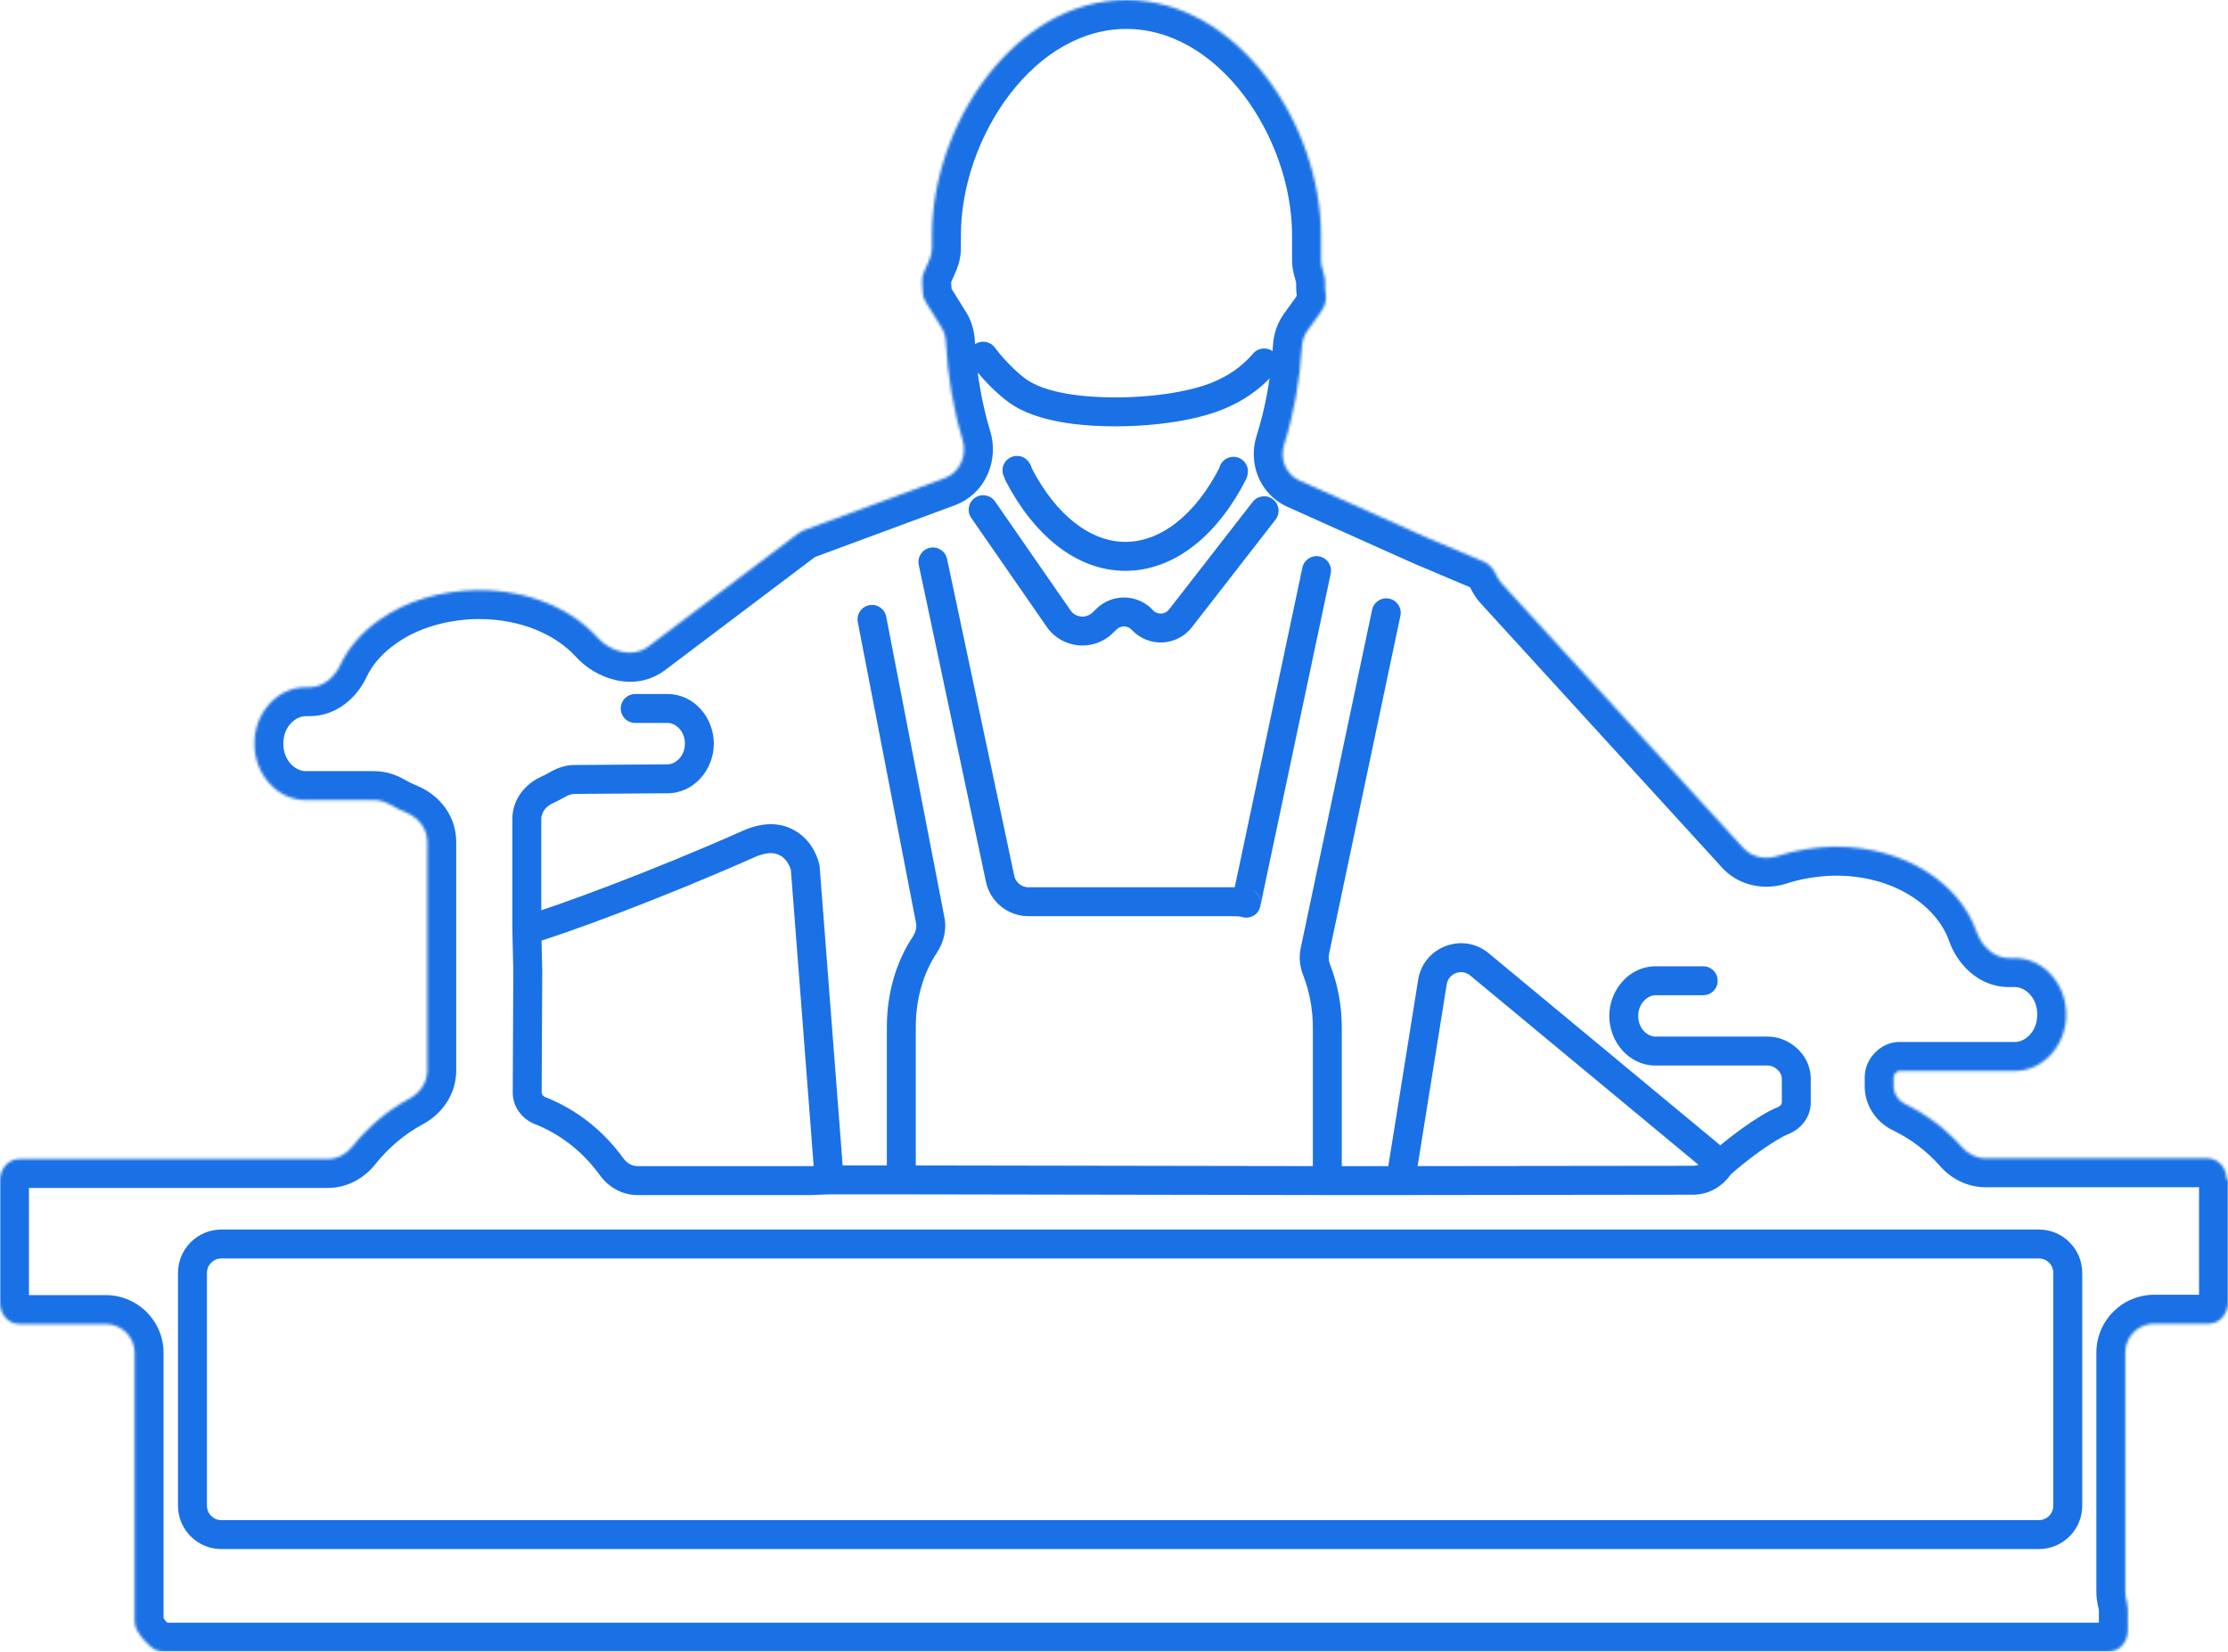 <?xml version="1.0" encoding="UTF-8"?> <svg xmlns="http://www.w3.org/2000/svg" width="847" height="628" viewBox="0 0 847 628" fill="none"><mask id="path-1-inside-1_24_460" fill="white"><path d="M847 495.225V448.877C847 448.73 846.902 448.601 846.76 448.562C846.618 448.523 846.52 448.393 846.516 448.246C846.399 443.863 843.2 440.421 839.191 440.421H754.806C751.354 440.421 748.144 438.763 745.858 436.177C739.783 429.306 732.476 423.754 724.393 419.873C721.723 418.591 719.89 415.967 719.89 413.006V409.586C719.89 408.626 720.759 407.652 721.64 407.269C721.931 407.143 721.976 407.194 722.294 407.194H766.024C776.717 407.194 785.487 397.53 785.487 385.749C785.487 373.967 776.717 364.304 766.024 364.304H763.764C757.947 364.304 753.292 359.674 751.37 354.184C744.806 335.429 723.628 321.943 697.904 321.943H696.823C689.492 322.133 682.346 323.346 675.743 325.485C671.171 326.965 666.024 326.015 662.784 322.466L570.973 221.924C570.375 221.269 569.859 220.545 569.435 219.767L567.911 216.967C566.949 215.511 565.748 214.32 564.306 213.658L542.08 204.259L493.663 182.549C488.721 180.162 486.505 174.372 488.161 169.141C491.846 157.499 494.134 144.937 494.929 131.77C495.066 129.497 495.859 127.31 497.213 125.479C499.461 122.437 501.033 120.124 501.592 119.405L502.553 117.949C503.755 116.228 504.355 113.977 503.995 111.727L503.755 109.874V107.226C503.755 106.432 503.635 105.505 503.394 104.711L502.565 101.604C502.318 100.679 502.193 99.725 502.193 98.767V89.487C502.193 47.127 470.475 0 428.186 0C385.896 0 354.298 47.127 354.298 89.487V94.205C354.298 95.721 353.985 97.22 353.378 98.609L351.175 103.652C350.574 104.976 350.574 106.299 350.574 107.623L350.814 111.065C350.814 112.521 351.295 113.845 352.016 115.036L352.616 115.963C353.224 116.967 355.198 120.136 357.89 124.437C358.921 126.083 359.49 127.974 359.589 129.914C360.248 142.933 362.399 155.567 365.952 167.271C367.749 173.188 364.896 179.685 359.096 181.831L305.28 201.744C304.864 201.927 304.159 202.365 303.765 202.617C303.573 202.74 303.387 202.871 303.205 203.009L246.335 245.918C240.557 250.277 232.096 247.866 227.245 242.494C217.213 231.384 200.802 224.38 182.135 224.38H181.054C167.478 224.645 154.502 228.484 144.531 235.5C137.658 240.233 132.506 246.116 129.337 252.859C127.123 257.571 122.781 261.314 117.575 261.314H116.177C105.485 261.314 96.714 270.977 96.714 282.759C96.714 294.54 105.485 304.204 116.177 304.204H142.14C144.325 304.204 146.443 304.885 148.337 305.975C150.317 307.116 152.395 308.131 154.592 309.044C159.128 310.928 162.432 315.136 162.432 320.047V407.078C162.432 411.617 159.599 415.613 155.597 417.753C147.4 422.137 139.978 428.392 133.932 435.977C131.655 438.834 128.284 440.685 124.631 440.685H7.329C3.244 440.685 0 444.26 0 448.761V495.357C0 499.858 3.244 503.432 7.329 503.432H40.181C46.256 503.432 51.181 508.357 51.181 514.432V615.954C51.181 617.609 51.602 619.099 52.353 620.341C53.796 622.724 55.8 625.022 58.043 626.676C59.193 627.524 60.591 628 62.113 628H801.586C805.671 628 808.915 624.426 808.915 619.925V611.85C808.915 611.21 808.845 610.595 808.716 609.995C808.387 608.462 807.954 606.935 807.954 605.367V514.3C807.954 508.225 812.879 503.3 818.954 503.3H839.671C843.756 503.3 847 499.726 847 495.225Z"></path></mask><path d="M532.381 234.136C533.009 231.163 531.108 228.246 528.136 227.619C525.163 226.991 522.246 228.892 521.619 231.864L532.381 234.136ZM499.831 361.755L494.449 360.619L494.449 360.619L499.831 361.755ZM500.524 368.75L505.646 366.748L505.646 366.748L500.524 368.75ZM504.596 448.893L504.587 454.393H504.596V448.893ZM532.469 448.893L532.469 454.393L532.475 454.393L532.469 448.893ZM678.081 425.992L680.095 431.11C680.139 431.092 680.183 431.074 680.227 431.056L678.081 425.992ZM652.94 444.088L657.277 447.472L657.277 447.472L652.94 444.088ZM562.443 366.682L565.954 362.448L565.954 362.448L562.443 366.682ZM544.558 373.408L539.127 372.539L539.127 372.539L544.558 373.408ZM643.676 448.767L643.67 443.267L643.67 443.267L643.676 448.767ZM473.745 343.4L479.125 344.541L479.126 344.539L473.745 343.4ZM505.881 218.106C506.51 215.134 504.61 212.215 501.639 211.586C498.667 210.957 495.748 212.857 495.119 215.828L505.881 218.106ZM484.91 197.573C486.774 195.175 486.341 191.72 483.943 189.856C481.544 187.991 478.089 188.425 476.225 190.823L484.91 197.573ZM448.759 235.124L444.416 231.749L444.416 231.749L448.759 235.124ZM420.718 235.334L424.529 239.299L424.529 239.299L420.718 235.334ZM419.114 236.875L415.303 232.91L415.303 232.91L419.114 236.875ZM402.449 235.209L406.97 232.077L406.97 232.077L402.449 235.209ZM378.282 190.669C376.552 188.172 373.126 187.55 370.629 189.28C368.132 191.01 367.51 194.436 369.24 196.933L378.282 190.669ZM360.039 212.517C359.409 209.545 356.49 207.647 353.518 208.277C350.547 208.907 348.648 211.827 349.278 214.798L360.039 212.517ZM380.203 334.14L385.583 332.999L385.583 332.999L380.203 334.14ZM473.71 343.385L475.272 338.111C475.266 338.11 475.261 338.108 475.256 338.107L473.71 343.385ZM484.754 141.567C486.724 139.255 486.446 135.783 484.134 133.813C481.822 131.844 478.351 132.121 476.381 134.433L484.754 141.567ZM464.468 149.852L462.225 144.83C462.21 144.837 462.194 144.844 462.179 144.851L464.468 149.852ZM388.298 149.587L391.185 144.905C391.171 144.896 391.157 144.888 391.143 144.879L388.298 149.587ZM378.155 132.114C376.327 129.687 372.879 129.202 370.453 131.029C368.026 132.856 367.54 136.305 369.368 138.731L378.155 132.114ZM387.247 180.399L382.363 182.928L382.363 182.928L387.247 180.399ZM468.779 179.797L473.686 182.282L473.686 182.281L468.779 179.797ZM468.793 179.738L463.293 179.73V179.738H468.793ZM468.874 179.216L463.839 177.004L463.839 177.005L468.874 179.216ZM353.652 349.965L359.051 348.92L359.051 348.92L353.652 349.965ZM336.9 234.455C336.323 231.473 333.437 229.523 330.455 230.1C327.473 230.677 325.523 233.563 326.1 236.545L336.9 234.455ZM241.485 263.889C238.448 263.889 235.985 266.351 235.985 269.389C235.985 272.426 238.448 274.889 241.485 274.889V263.889ZM253.74 296.129V290.629C253.727 290.629 253.715 290.629 253.702 290.629L253.74 296.129ZM218.412 296.37L218.45 301.87L218.45 301.87L218.412 296.37ZM212.01 298.276L214.778 303.028L214.778 303.028L212.01 298.276ZM207.846 300.42L210.128 305.424L210.128 305.424L207.846 300.42ZM200.276 353.581H194.776C194.776 353.623 194.777 353.666 194.778 353.709L200.276 353.581ZM284.976 320.751L282.799 315.701C282.779 315.709 282.759 315.718 282.739 315.727L284.976 320.751ZM299.273 320.486L296.558 325.27C296.579 325.281 296.599 325.293 296.619 325.304L299.273 320.486ZM306.121 330.018L311.605 329.596C311.595 329.462 311.58 329.328 311.56 329.195L306.121 330.018ZM351.47 359.399L356.05 362.444L356.05 362.444L351.47 359.399ZM200.637 369.103L206.137 369.129C206.137 369.078 206.137 369.027 206.135 368.976L200.637 369.103ZM200.421 415.345L205.921 415.371L205.921 415.371L200.421 415.345ZM205.322 422.285L203.308 427.403L203.315 427.406L205.322 422.285ZM232.519 443.632L236.975 440.408L236.975 440.408L232.519 443.632ZM308.164 448.893V454.393C308.232 454.393 308.301 454.392 308.369 454.389L308.164 448.893ZM647.5 378.408C650.538 378.408 653 375.946 653 372.908C653 369.87 650.538 367.408 647.5 367.408V378.408ZM390.689 175.146C388.648 172.897 385.17 172.728 382.92 174.769C380.671 176.811 380.502 180.289 382.544 182.539L390.689 175.146ZM434.28 235.738L430.239 239.469L430.239 239.469L434.28 235.738ZM675.507 400.257L673.629 405.427L673.629 405.427L675.507 400.257ZM463.905 176.968C462.65 179.734 463.876 182.994 466.642 184.249C469.409 185.503 472.668 184.277 473.923 181.511L463.905 176.968ZM791.588 572.5V484H780.588V572.5H791.588ZM775.088 467.5H84.166V478.5H775.088V467.5ZM67.666 484V572.5H78.666V484H67.666ZM84.166 589H775.088V578H84.166V589ZM521.619 231.864L494.449 360.619L505.212 362.89L532.381 234.136L521.619 231.864ZM495.401 370.752C497.808 376.912 499.096 383.74 499.096 390.779H510.096C510.096 382.413 508.568 374.223 505.646 366.748L495.401 370.752ZM499.096 390.779V448.893H510.096V390.779H499.096ZM504.596 454.393H532.469V443.393H504.596V454.393ZM657.754 446.739C660.337 444.388 664.492 441.013 668.822 437.907C673.258 434.725 677.412 432.165 680.095 431.11L676.067 420.874C672.021 422.466 666.924 425.73 662.41 428.969C657.789 432.283 653.294 435.924 650.35 438.604L657.754 446.739ZM688.386 419.164V410.214H677.386V419.164H688.386ZM672.054 394.148H629.423V405.148H672.054V394.148ZM629.423 394.148C626.256 394.148 622.789 391.072 622.789 386.278H611.789C611.789 396.046 619.134 405.148 629.423 405.148V394.148ZM622.789 386.278C622.789 381.521 626.343 378.408 629.423 378.408V367.408C619.288 367.408 611.789 376.474 611.789 386.278H622.789ZM657.277 447.472C657.639 447.008 658.003 446.545 658.375 446.072L649.729 439.271C649.359 439.741 648.981 440.222 648.604 440.705L657.277 447.472ZM657.564 438.438L565.954 362.448L558.931 370.915L650.541 446.904L657.564 438.438ZM539.127 372.539L527.038 448.023L537.899 449.763L549.989 374.278L539.127 372.539ZM532.475 454.393L643.682 454.267L643.67 443.267L532.462 443.393L532.475 454.393ZM342.636 454.128L504.587 454.393L504.605 443.393L342.654 443.128L342.636 454.128ZM479.126 344.539L505.881 218.106L495.119 215.828L468.364 342.261L479.126 344.539ZM476.225 190.823L444.416 231.749L453.102 238.499L484.91 197.573L476.225 190.823ZM416.906 231.369L415.303 232.91L422.926 240.84L424.529 239.299L416.906 231.369ZM406.97 232.077L378.282 190.669L369.24 196.933L397.928 238.341L406.97 232.077ZM349.278 214.798L374.822 335.28L385.583 332.999L360.039 212.517L349.278 214.798ZM390.963 348.358H468.313V337.358H390.963V348.358ZM468.313 348.358C470.226 348.358 471.241 348.393 472.164 348.663L475.256 338.107C472.581 337.324 469.998 337.358 468.313 337.358V348.358ZM476.381 134.433C471.571 140.079 466.236 143.038 462.225 144.83L466.712 154.873C471.591 152.694 478.511 148.894 484.754 141.567L476.381 134.433ZM462.179 144.851C453.952 148.618 439.353 151.103 423.981 151.103V162.103C440.085 162.103 456.483 159.557 466.758 154.852L462.179 144.851ZM423.981 151.103C419.673 151.103 413.575 150.909 407.401 149.988C401.126 149.052 395.293 147.438 391.185 144.905L385.412 154.269C391.396 157.957 398.959 159.851 405.779 160.868C412.701 161.9 419.397 162.103 423.981 162.103V151.103ZM391.143 144.879C388.202 143.102 382.569 137.975 378.155 132.114L369.368 138.731C374.325 145.314 380.946 151.57 385.454 154.294L391.143 144.879ZM382.363 182.928C392.646 202.787 408.73 217.04 427.825 217.04V206.04C414.67 206.04 401.547 196.054 392.131 177.87L382.363 182.928ZM427.825 217.04C447.145 217.04 463.399 202.585 473.686 182.282L463.873 177.311C454.457 195.895 441.169 206.04 427.825 206.04V217.04ZM474.293 179.746C474.294 179.556 474.344 180.44 473.91 181.428L463.839 177.005C463.252 178.341 463.294 179.572 463.293 179.73L474.293 179.746ZM359.051 348.92L336.9 234.455L326.1 236.545L348.252 351.01L359.051 348.92ZM241.485 274.889H253.74V263.889H241.485V274.889ZM253.74 274.889C256.907 274.889 260.374 277.965 260.374 282.759H271.374C271.374 272.992 264.028 263.889 253.74 263.889V274.889ZM260.374 282.759C260.374 287.516 256.82 290.629 253.74 290.629V301.629C263.875 301.629 271.374 292.563 271.374 282.759H260.374ZM253.702 290.629L218.375 290.87L218.45 301.87L253.777 301.629L253.702 290.629ZM209.242 293.523C208.096 294.19 206.868 294.821 205.564 295.416L210.128 305.424C211.73 304.694 213.286 303.897 214.778 303.028L209.242 293.523ZM194.776 311.373V353.581H205.776V311.373H194.776ZM201.764 358.876C214.388 355.33 252.028 341.443 287.214 325.776L282.739 315.727C247.763 331.301 210.674 344.948 198.789 348.286L201.764 358.876ZM287.154 325.802C291.707 323.839 294.588 324.151 296.558 325.27L301.988 315.703C296.029 312.321 289.299 312.898 282.799 315.701L287.154 325.802ZM296.619 325.304C298.07 326.103 299.093 327.358 299.795 328.659C300.528 330.017 300.717 331.066 300.683 330.84L311.56 329.195C311.405 328.175 310.814 325.914 309.474 323.434C308.104 320.896 305.763 317.782 301.927 315.669L296.619 325.304ZM300.638 330.44L309.768 449.05L320.736 448.206L311.605 329.596L300.638 330.44ZM315.252 454.128H342.645V443.128H315.252V454.128ZM348.145 448.628V390.514H337.145V448.628H348.145ZM348.145 390.514C348.145 379.853 351.031 369.994 356.05 362.444L346.89 356.354C340.538 365.91 337.145 377.941 337.145 390.514H348.145ZM194.778 353.709L195.138 369.231L206.135 368.976L205.775 353.453L194.778 353.709ZM195.137 369.078L194.921 415.319L205.921 415.371L206.137 369.129L195.137 369.078ZM203.315 427.406C212.958 431.186 221.561 437.87 228.063 446.856L236.975 440.408C229.289 429.786 219.015 421.745 207.33 417.164L203.315 427.406ZM242.246 454.393H308.164V443.393H242.246V454.393ZM308.369 454.389L315.457 454.124L315.047 443.132L307.959 443.397L308.369 454.389ZM629.423 378.408H647.5V367.408H629.423V378.408ZM205.564 295.416C199.615 298.129 194.776 304.002 194.776 311.373H205.776C205.776 309.113 207.314 306.708 210.128 305.424L205.564 295.416ZM473.686 182.281C474.082 181.5 474.293 180.63 474.293 179.738H463.293C463.293 178.887 463.495 178.057 463.873 177.312L473.686 182.281ZM382.544 182.539C382.159 182.115 381.939 181.706 381.82 181.442C381.762 181.312 381.725 181.21 381.706 181.153C381.687 181.098 381.679 181.068 381.685 181.087C381.687 181.096 381.691 181.11 381.698 181.137C381.702 181.15 381.706 181.164 381.711 181.181C381.715 181.198 381.721 181.219 381.726 181.24C381.748 181.32 381.785 181.453 381.83 181.603C381.877 181.756 381.94 181.952 382.024 182.171C382.109 182.392 382.219 182.65 382.363 182.928L392.131 177.87C392.283 178.163 392.348 178.382 392.354 178.402C392.358 178.415 392.356 178.41 392.341 178.352C392.331 178.318 392.299 178.196 392.269 178.091C392.166 177.727 391.802 176.372 390.689 175.146L382.544 182.539ZM415.303 232.91C412.861 235.257 408.899 234.861 406.97 232.077L397.928 238.341C403.714 246.693 415.601 247.881 422.926 240.84L415.303 232.91ZM438.321 232.007C432.621 225.834 422.963 225.546 416.906 231.369L424.529 239.299C426.144 237.746 428.719 237.823 430.239 239.469L438.321 232.007ZM444.416 231.749C442.901 233.699 439.997 233.822 438.321 232.007L430.239 239.469C436.523 246.276 447.416 245.814 453.102 238.499L444.416 231.749ZM565.954 362.448C556.121 354.292 541.148 359.924 539.127 372.539L549.989 374.278C550.662 370.073 555.653 368.196 558.931 370.915L565.954 362.448ZM648.604 440.705C647.312 442.362 645.462 443.265 643.67 443.267L643.682 454.267C649.161 454.261 654.096 451.548 657.277 447.472L648.604 440.705ZM677.385 395.088C675.655 394.459 673.902 394.148 672.054 394.148V405.148C672.614 405.148 673.095 405.233 673.629 405.427L677.385 395.088ZM688.386 410.214C688.386 403.068 683.463 397.296 677.384 395.088L673.629 405.427C676.013 406.293 677.386 408.356 677.386 410.214H688.386ZM680.227 431.056C684.719 429.152 688.386 424.759 688.386 419.164H677.386C677.386 419.648 677.039 420.459 675.934 420.927L680.227 431.056ZM494.449 360.619C493.697 364.184 494.211 367.706 495.401 370.752L505.646 366.748C505.095 365.336 504.976 364.007 505.212 362.89L494.449 360.619ZM67.666 572.5C67.666 581.613 75.054 589 84.166 589V578C81.129 578 78.666 575.538 78.666 572.5H67.666ZM218.375 290.87C214.916 290.894 211.798 292.035 209.242 293.523L214.778 303.028C216.135 302.238 217.381 301.877 218.45 301.87L218.375 290.87ZM791.588 484C791.588 474.887 784.201 467.5 775.088 467.5V478.5C778.126 478.5 780.588 480.962 780.588 484H791.588ZM780.588 572.5C780.588 575.538 778.126 578 775.088 578V589C784.201 589 791.588 581.613 791.588 572.5H780.588ZM228.063 446.856C231.209 451.205 236.313 454.393 242.246 454.393V443.393C240.388 443.393 238.395 442.371 236.975 440.408L228.063 446.856ZM194.921 415.319C194.895 420.933 198.542 425.527 203.308 427.403L207.336 417.167C206.327 416.77 205.918 415.964 205.921 415.371L194.921 415.319ZM84.166 467.5C75.054 467.5 67.666 474.887 67.666 484H78.666C78.666 480.962 81.129 478.5 84.166 478.5V467.5ZM468.364 342.259C469.725 335.846 479.219 336.776 479.219 343.397H468.219C468.219 350.05 477.758 350.985 479.125 344.541L468.364 342.259ZM348.252 351.01C348.552 352.561 348.145 354.466 346.89 356.354L356.05 362.444C358.504 358.753 360.024 353.946 359.051 348.92L348.252 351.01ZM472.149 348.659C469.846 347.977 468.219 345.857 468.219 343.397H479.219C479.219 340.927 477.585 338.796 475.272 338.111L472.149 348.659ZM473.91 181.429C473.625 182.076 472.994 183.153 471.702 183.921C470.283 184.765 468.128 185.11 466.127 183.936C464.284 182.855 463.617 181.1 463.464 179.911C463.306 178.682 463.592 177.657 463.905 176.968L473.923 181.511C474.246 180.798 474.535 179.752 474.375 178.508C474.22 177.302 473.546 175.535 471.693 174.448C469.682 173.269 467.515 173.614 466.083 174.465C464.778 175.241 464.134 176.333 463.839 177.004L473.91 181.429ZM374.822 335.28C376.439 342.905 383.17 348.358 390.963 348.358V337.358C388.365 337.358 386.122 335.54 385.583 332.999L374.822 335.28ZM808.716 609.995L819.47 607.682L819.47 607.682L808.716 609.995ZM58.043 626.676L64.573 617.824L64.572 617.823L58.043 626.676ZM52.353 620.341L42.944 626.038L42.944 626.038L52.353 620.341ZM133.932 435.977L142.535 442.833L142.535 442.833L133.932 435.977ZM155.597 417.753L160.785 427.453L160.785 427.453L155.597 417.753ZM154.592 309.044L150.373 319.202L150.373 319.202L154.592 309.044ZM148.337 305.975L142.846 315.507L142.846 315.507L148.337 305.975ZM129.337 252.859L139.292 257.538L139.292 257.538L129.337 252.859ZM144.531 235.5L150.77 244.56C150.8 244.539 150.83 244.518 150.86 244.496L144.531 235.5ZM181.054 224.38V213.38C180.982 213.38 180.911 213.381 180.839 213.382L181.054 224.38ZM227.245 242.494L235.409 235.122L235.409 235.122L227.245 242.494ZM246.335 245.918L252.96 254.699L252.96 254.699L246.335 245.918ZM303.205 203.009L296.58 194.227L296.58 194.228L303.205 203.009ZM303.765 202.617L309.689 211.885L309.69 211.885L303.765 202.617ZM305.28 201.744L301.463 191.427C301.254 191.505 301.048 191.588 300.844 191.678L305.28 201.744ZM359.096 181.831L362.913 192.147L362.913 192.147L359.096 181.831ZM365.952 167.271L376.478 164.075L376.478 164.075L365.952 167.271ZM359.589 129.914L370.574 129.357L370.574 129.357L359.589 129.914ZM357.89 124.437L367.214 118.601L367.214 118.601L357.89 124.437ZM352.616 115.963L362.028 110.269C361.969 110.171 361.908 110.075 361.846 109.979L352.616 115.963ZM352.016 115.036L342.604 120.731C342.663 120.828 342.724 120.924 342.786 121.02L352.016 115.036ZM350.814 111.065H361.814C361.814 110.809 361.805 110.554 361.787 110.299L350.814 111.065ZM350.574 107.623H339.574C339.574 107.879 339.583 108.134 339.601 108.389L350.574 107.623ZM351.175 103.652L361.191 108.197C361.213 108.15 361.234 108.103 361.254 108.056L351.175 103.652ZM353.378 98.609L363.458 103.014L363.458 103.014L353.378 98.609ZM502.565 101.604L491.937 104.441L491.937 104.441L502.565 101.604ZM503.394 104.711L492.766 107.548C492.798 107.664 492.831 107.781 492.866 107.896L503.394 104.711ZM503.755 109.874H492.755C492.755 110.346 492.785 110.819 492.846 111.288L503.755 109.874ZM503.995 111.727L493.086 113.141C493.1 113.25 493.116 113.358 493.133 113.466L503.995 111.727ZM502.553 117.949L493.534 111.652C493.479 111.73 493.425 111.809 493.373 111.889L502.553 117.949ZM501.592 119.405L510.275 126.159C510.45 125.934 510.616 125.702 510.773 125.464L501.592 119.405ZM497.213 125.479L506.058 132.017L506.058 132.017L497.213 125.479ZM494.929 131.77L505.909 132.434L505.909 132.433L494.929 131.77ZM488.161 169.141L477.674 165.821L477.674 165.821L488.161 169.141ZM493.663 182.549L488.879 192.454C488.973 192.499 489.067 192.543 489.162 192.586L493.663 182.549ZM542.08 204.259L537.579 214.296C537.651 214.328 537.723 214.36 537.796 214.39L542.08 204.259ZM564.306 213.658L568.896 203.661C568.795 203.614 568.693 203.57 568.59 203.526L564.306 213.658ZM567.911 216.967L577.571 211.707C577.422 211.434 577.262 211.167 577.091 210.908L567.911 216.967ZM569.435 219.767L559.774 225.027L559.775 225.027L569.435 219.767ZM570.973 221.924L579.096 214.506L579.096 214.506L570.973 221.924ZM662.784 322.466L654.661 329.884L654.661 329.884L662.784 322.466ZM675.743 325.485L679.132 335.95L679.132 335.95L675.743 325.485ZM696.823 321.943V310.943C696.728 310.943 696.633 310.944 696.538 310.946L696.823 321.943ZM751.37 354.184L761.753 350.55L761.753 350.55L751.37 354.184ZM724.393 419.873L719.632 429.789L719.632 429.789L724.393 419.873ZM745.858 436.177L754.099 428.891L754.099 428.891L745.858 436.177ZM846.516 448.246L835.52 448.541L835.52 448.542L846.516 448.246ZM721.64 407.269L726.024 417.358L726.025 417.358L721.64 407.269ZM836 448.877V495.225H858V448.877H836ZM836 495.225C836 494.826 836.151 494.186 836.722 493.558C837.316 492.903 838.368 492.3 839.671 492.3V514.3C850.811 514.3 858 504.773 858 495.225H836ZM839.671 492.3H818.954V514.3H839.671V492.3ZM796.954 514.3V605.367H818.954V514.3H796.954ZM797.962 612.308C797.935 612.182 797.915 612.021 797.915 611.85H819.915C819.915 610.398 819.756 609.009 819.47 607.682L797.962 612.308ZM797.915 611.85V619.925H819.915V611.85H797.915ZM797.915 619.925C797.915 619.525 798.066 618.886 798.637 618.258C799.231 617.603 800.283 617 801.586 617V639C812.726 639 819.915 629.473 819.915 619.925H797.915ZM801.586 617H62.113V639H801.586V617ZM62.113 617C62.944 617 63.834 617.279 64.573 617.824L51.513 635.528C54.552 637.77 58.238 639 62.113 639V617ZM61.763 614.643C62.109 615.216 62.181 615.715 62.181 615.954H40.181C40.181 619.503 41.094 622.983 42.944 626.038L61.763 614.643ZM62.181 615.954V514.432H40.181V615.954H62.181ZM40.181 492.432H7.329V514.432H40.181V492.432ZM7.329 492.432C8.632 492.432 9.684 493.036 10.278 493.69C10.849 494.319 11 494.958 11 495.357H-11C-11 504.905 -3.811 514.432 7.329 514.432V492.432ZM11 495.357V448.761H-11V495.357H11ZM11 448.761C11 449.16 10.849 449.799 10.278 450.428C9.684 451.082 8.632 451.685 7.329 451.685V429.685C-3.811 429.685 -11 439.213 -11 448.761H11ZM7.329 451.685H124.631V429.685H7.329V451.685ZM142.535 442.833C147.695 436.358 153.974 431.096 160.785 427.453L150.409 408.054C140.827 413.179 132.26 420.426 125.33 429.121L142.535 442.833ZM173.432 407.078V320.047H151.432V407.078H173.432ZM158.812 298.885C157.017 298.14 155.367 297.33 153.827 296.444L142.846 315.507C145.267 316.902 147.773 318.123 150.373 319.202L158.812 298.885ZM142.14 293.204H116.177V315.204H142.14V293.204ZM116.177 293.204C112.539 293.204 107.714 289.493 107.714 282.759H85.714C85.714 299.587 98.43 315.204 116.177 315.204V293.204ZM107.714 282.759C107.714 276.024 112.539 272.314 116.177 272.314V250.314C98.43 250.314 85.714 265.93 85.714 282.759H107.714ZM116.177 272.314H117.575V250.314H116.177V272.314ZM139.292 257.538C141.535 252.766 145.302 248.325 150.77 244.56L138.292 226.44C130.014 232.141 123.477 239.466 119.381 248.18L139.292 257.538ZM150.86 244.496C158.763 238.936 169.521 235.607 181.268 235.378L180.839 213.382C165.434 213.683 150.242 218.032 138.201 226.504L150.86 244.496ZM181.054 235.38H182.135V213.38H181.054V235.38ZM182.135 235.38C198.197 235.38 211.452 241.417 219.081 249.866L235.409 235.122C222.974 221.35 203.406 213.38 182.135 213.38V235.38ZM252.96 254.699L309.83 211.79L296.58 194.228L239.71 237.137L252.96 254.699ZM309.69 211.885C309.754 211.844 309.828 211.797 309.905 211.75C309.943 211.726 309.979 211.704 310.014 211.682C310.05 211.661 310.081 211.642 310.108 211.626C310.135 211.61 310.154 211.599 310.165 211.593C310.177 211.586 310.175 211.588 310.16 211.596C310.151 211.6 310.138 211.608 310.119 211.617C310.101 211.627 310.075 211.64 310.042 211.657C310.01 211.673 309.967 211.694 309.915 211.719C309.864 211.743 309.797 211.774 309.717 211.809L300.844 191.678C299.504 192.269 298.056 193.211 297.841 193.349L309.69 211.885ZM309.098 212.06L362.913 192.147L355.279 171.514L301.463 191.427L309.098 212.06ZM376.478 164.075C373.202 153.285 371.192 141.541 370.574 129.357L348.603 130.47C349.304 144.325 351.597 157.85 355.427 170.466L376.478 164.075ZM367.214 118.601C364.498 114.261 362.581 111.183 362.028 110.269L343.205 121.657C343.867 122.752 345.898 126.01 348.566 130.273L367.214 118.601ZM361.846 109.979L361.246 109.052L342.786 121.02L343.386 121.947L361.846 109.979ZM361.427 109.342C361.448 109.376 361.814 110.008 361.814 111.065H339.814C339.814 115.035 341.142 118.313 342.604 120.731L361.427 109.342ZM361.787 110.299L361.547 106.857L339.601 108.389L339.841 111.831L361.787 110.299ZM361.574 107.623C361.574 107.266 361.575 107.091 361.579 106.942C361.583 106.811 361.587 106.807 361.579 106.877C361.57 106.954 361.546 107.127 361.486 107.365C361.424 107.608 361.33 107.893 361.191 108.197L341.158 99.106C339.433 102.907 339.574 106.577 339.574 107.623H361.574ZM361.254 108.056L363.458 103.014L343.298 94.205L341.095 99.247L361.254 108.056ZM365.298 94.205V89.487H343.298V94.205H365.298ZM365.298 89.487C365.298 70.85 372.322 50.821 384.09 35.581C395.846 20.356 411.391 11 428.186 11V-11C402.69 -11 381.292 3.207 366.677 22.136C352.073 41.049 343.298 65.764 343.298 89.487H365.298ZM428.186 11C444.984 11 460.562 20.361 472.349 35.591C484.146 50.834 491.193 70.861 491.193 89.487H513.193C513.193 65.753 504.381 41.036 489.747 22.126C475.102 3.202 453.677 -11 428.186 -11V11ZM491.193 89.487V98.767H513.193V89.487H491.193ZM491.937 104.441L492.766 107.548L514.022 101.874L513.193 98.767L491.937 104.441ZM492.866 107.896C492.797 107.67 492.777 107.534 492.77 107.49C492.764 107.441 492.755 107.363 492.755 107.226H514.755C514.755 105.476 514.51 103.465 513.923 101.525L492.866 107.896ZM492.755 107.226V109.874H514.755V107.226H492.755ZM492.846 111.288L493.086 113.141L514.904 110.313L514.664 108.459L492.846 111.288ZM493.133 113.466C493.072 113.081 493.099 112.738 493.166 112.458C493.232 112.187 493.348 111.918 493.534 111.652L511.573 124.245C514.304 120.334 515.696 115.227 514.857 109.987L493.133 113.466ZM493.373 111.889L492.412 113.345L510.773 125.464L511.734 124.008L493.373 111.889ZM492.91 112.651C492.435 113.262 491.676 114.344 491.065 115.205C490.336 116.232 489.428 117.504 488.367 118.94L506.058 132.017C507.245 130.411 508.248 129.006 509.006 127.937C509.397 127.386 509.69 126.971 509.938 126.625C510.211 126.242 510.292 126.137 510.275 126.159L492.91 112.651ZM483.949 131.107C483.205 143.431 481.068 155.097 477.674 165.821L498.648 172.46C502.623 159.901 505.063 146.442 505.909 132.434L483.949 131.107ZM489.162 192.586L537.579 214.296L546.581 194.222L498.163 172.512L489.162 192.586ZM537.796 214.39L560.022 223.789L568.59 203.526L546.364 194.127L537.796 214.39ZM559.717 223.654C559.211 223.422 558.903 223.169 558.769 223.043C558.641 222.923 558.642 222.893 558.73 223.027L577.091 210.908C575.393 208.335 572.765 205.437 568.896 203.661L559.717 223.654ZM558.25 222.228L559.774 225.027L579.096 214.506L577.571 211.707L558.25 222.228ZM562.85 229.341L654.661 329.884L670.907 315.049L579.096 214.506L562.85 229.341ZM679.132 335.95C684.695 334.148 690.792 333.103 697.108 332.939L696.538 310.946C688.191 311.163 679.998 312.544 672.353 315.02L679.132 335.95ZM696.823 332.943H697.904V310.943H696.823V332.943ZM697.904 332.943C720.223 332.943 736.349 344.564 740.987 357.817L761.753 350.55C753.263 326.294 727.033 310.943 697.904 310.943V332.943ZM763.764 375.304H766.024V353.304H763.764V375.304ZM766.024 375.304C769.662 375.304 774.487 379.014 774.487 385.749H796.487C796.487 368.92 783.772 353.304 766.024 353.304V375.304ZM774.487 385.749C774.487 392.483 769.662 396.194 766.024 396.194V418.194C783.772 418.194 796.487 402.577 796.487 385.749H774.487ZM766.024 396.194H722.294V418.194H766.024V396.194ZM708.89 409.586V413.006H730.89V409.586H708.89ZM719.632 429.789C726.359 433.019 732.491 437.665 737.616 443.463L754.099 428.891C747.075 420.947 738.593 414.489 729.154 409.957L719.632 429.789ZM754.806 451.421H839.191V429.421H754.806V451.421ZM839.191 451.421C837.915 451.421 836.875 450.841 836.274 450.198C835.699 449.582 835.531 448.949 835.52 448.541L857.512 447.951C857.262 438.606 850.109 429.421 839.191 429.421V451.421ZM62.181 514.432C62.181 502.282 52.331 492.432 40.181 492.432V514.432H62.181ZM64.572 617.823C63.626 617.125 62.556 615.954 61.763 614.643L42.944 626.038C45.037 629.495 47.975 632.918 51.513 635.528L64.572 617.823ZM153.827 296.444C150.615 294.593 146.62 293.204 142.14 293.204V315.204C142.03 315.204 142.272 315.176 142.846 315.507L153.827 296.444ZM835.52 448.542C835.649 453.325 838.838 457.789 843.838 459.167L849.681 437.957C854.398 439.256 857.391 443.461 857.512 447.949L835.52 448.542ZM740.987 357.817C743.845 365.981 751.664 375.304 763.764 375.304V353.304C763.919 353.304 763.778 353.394 763.303 352.983C762.769 352.522 762.145 351.671 761.753 350.55L740.987 357.817ZM488.367 118.94C485.745 122.487 484.214 126.717 483.949 131.107L505.909 132.433C505.918 132.277 505.973 132.133 506.058 132.017L488.367 118.94ZM363.458 103.014C364.672 100.236 365.298 97.237 365.298 94.205H343.298L343.298 94.205L363.458 103.014ZM559.775 225.027C560.622 226.584 561.655 228.032 562.85 229.341L579.096 214.506L579.095 214.506L559.775 225.027ZM370.574 129.357C370.386 125.641 369.29 121.917 367.214 118.601L348.566 130.273C348.552 130.25 348.594 130.306 348.603 130.47L370.574 129.357ZM362.913 192.147C374.707 187.783 379.794 174.999 376.478 164.075L355.427 170.466C355.53 170.805 355.487 171.134 355.384 171.359C355.337 171.46 355.294 171.504 355.286 171.511C355.286 171.512 355.293 171.509 355.279 171.514L362.913 192.147ZM309.83 211.79C309.843 211.781 309.791 211.82 309.689 211.885L297.841 193.348C297.355 193.659 296.932 193.962 296.58 194.227L309.83 211.79ZM858 448.877C858 443.78 854.596 439.311 849.681 437.957L843.838 459.167C839.208 457.891 836 453.68 836 448.877H858ZM117.575 272.314C128.382 272.314 135.913 264.728 139.292 257.538L119.381 248.18C118.947 249.105 118.379 249.749 117.936 250.084C117.542 250.383 117.437 250.314 117.575 250.314V272.314ZM491.193 98.767C491.193 100.683 491.443 102.59 491.937 104.441L513.193 98.767L513.193 98.767H491.193ZM737.616 443.463C741.678 448.057 747.759 451.421 754.806 451.421V429.421C754.861 429.421 754.829 429.437 754.698 429.373C754.554 429.303 754.331 429.154 754.099 428.891L737.616 443.463ZM173.432 320.047C173.432 309.946 166.718 302.169 158.812 298.885L150.373 319.202C150.864 319.406 151.184 319.699 151.339 319.911C151.471 320.091 151.432 320.125 151.432 320.047H173.432ZM124.631 451.685C132.087 451.685 138.47 447.933 142.535 442.833L125.33 429.121C125.109 429.398 124.887 429.558 124.741 429.634C124.609 429.702 124.577 429.685 124.631 429.685V451.685ZM717.255 397.181C715.052 398.138 713.198 399.639 711.827 401.362C710.502 403.027 708.89 405.857 708.89 409.586H730.89C730.89 412.355 729.712 414.218 729.042 415.06C728.326 415.96 727.346 416.783 726.024 417.358L717.255 397.181ZM708.89 413.006C708.89 420.655 713.58 426.884 719.632 429.789L729.154 409.957C729.867 410.299 730.89 411.279 730.89 413.006H708.89ZM160.785 427.453C167.696 423.756 173.432 416.38 173.432 407.078H151.432C151.432 407.008 151.463 407.061 151.33 407.262C151.18 407.49 150.878 407.803 150.409 408.054L160.785 427.453ZM796.954 605.367C796.954 608.466 797.842 611.751 797.962 612.308L819.47 607.682C819.371 607.218 819.256 606.724 819.186 606.412C819.104 606.052 819.05 605.806 819.01 605.598C818.927 605.173 818.954 605.166 818.954 605.367H796.954ZM219.081 249.866C226.145 257.689 240.942 263.766 252.96 254.699L239.71 237.137C239.702 237.142 239.707 237.138 239.715 237.135C239.721 237.132 239.702 237.141 239.646 237.152C239.526 237.173 239.22 237.199 238.722 237.094C237.631 236.863 236.338 236.15 235.409 235.122L219.081 249.866ZM722.294 396.194C722.522 396.194 722.702 396.204 722.68 396.203C722.676 396.203 722.636 396.201 722.596 396.199C722.552 396.197 722.479 396.193 722.391 396.191C722.217 396.185 721.93 396.179 721.578 396.191C720.781 396.218 719.937 396.329 719.061 396.556C718.272 396.76 717.646 397.011 717.254 397.181L726.025 417.358C725.778 417.465 725.268 417.674 724.58 417.852C723.804 418.053 723.046 418.153 722.336 418.178C721.803 418.196 721.331 418.163 721.518 418.173C721.603 418.177 721.908 418.194 722.294 418.194V396.194ZM654.661 329.884C661.298 337.152 671.194 338.52 679.132 335.95L672.353 315.02C671.845 315.184 671.398 315.178 671.119 315.117C670.875 315.063 670.861 314.999 670.907 315.049L654.661 329.884ZM477.674 165.821C474.516 175.799 478.585 187.482 488.879 192.454L498.447 172.644C498.47 172.655 498.5 172.672 498.532 172.696C498.563 172.719 498.589 172.743 498.608 172.765C498.648 172.809 498.652 172.829 498.644 172.808C498.635 172.786 498.621 172.739 498.619 172.672C498.616 172.608 498.624 172.536 498.648 172.46L477.674 165.821ZM818.954 492.3C806.804 492.3 796.954 502.15 796.954 514.3H818.954V492.3Z" fill="#1A71E5" mask="url(#path-1-inside-1_24_460)"></path></svg> 